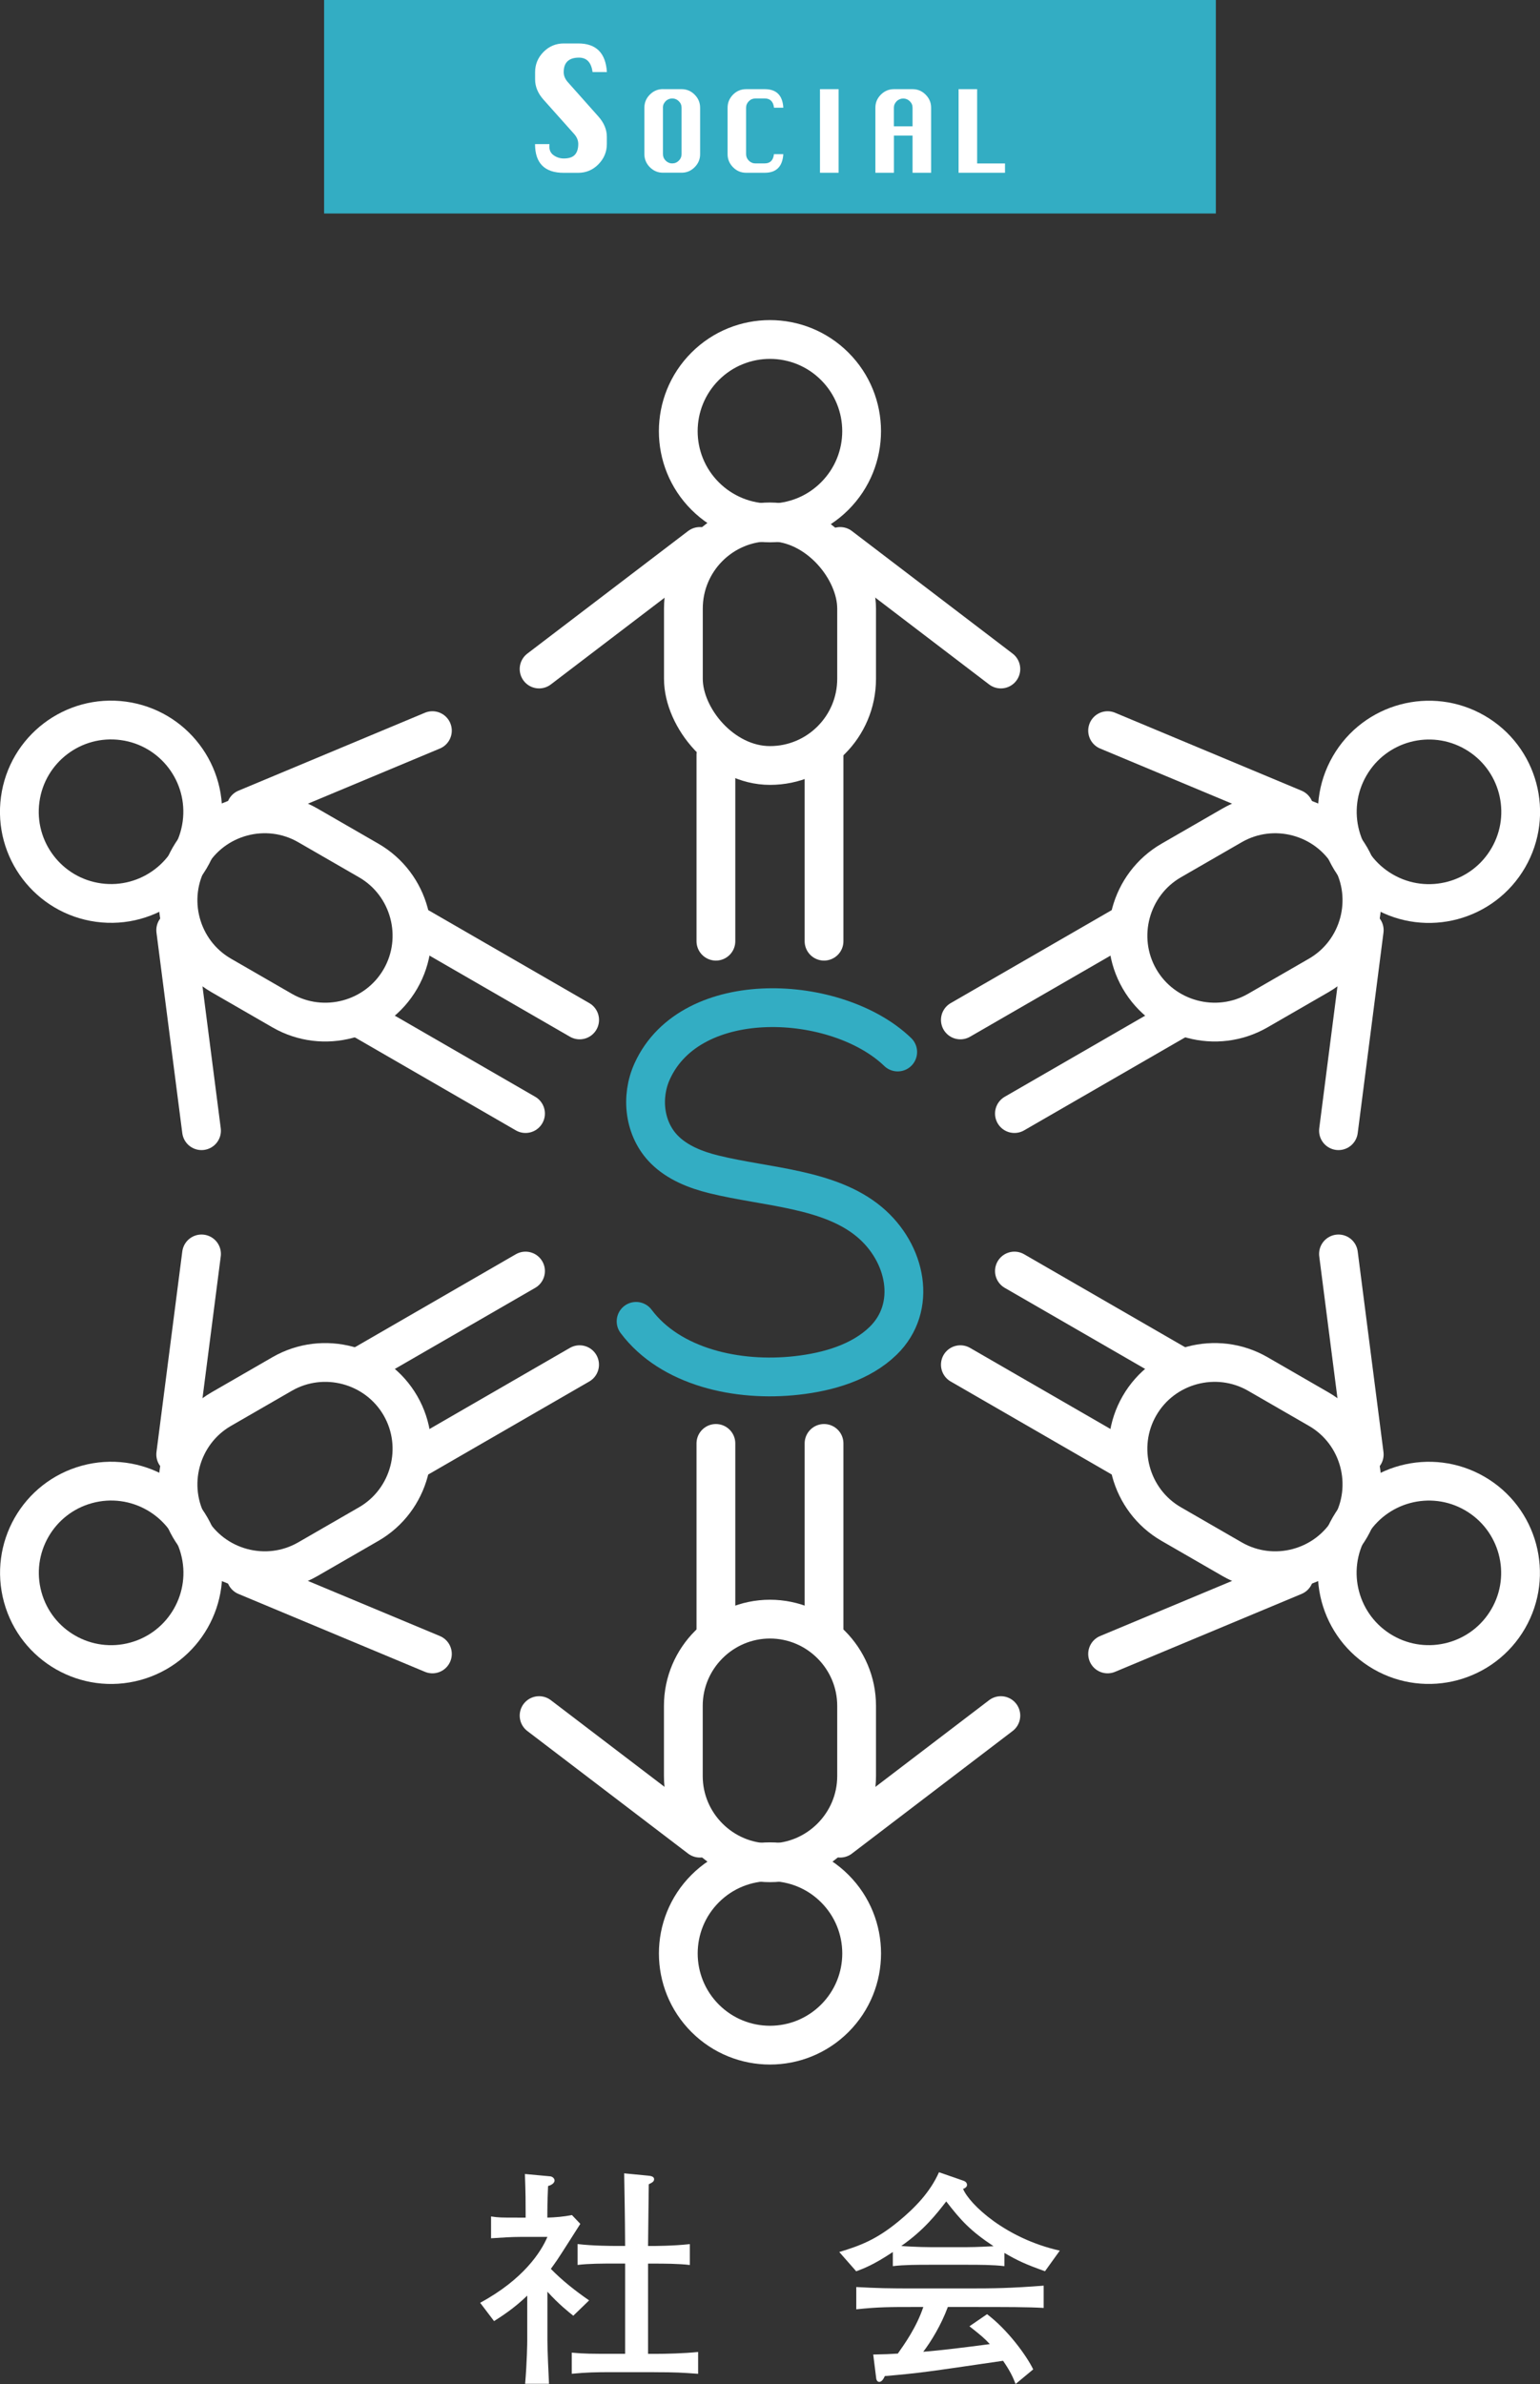 <?xml version="1.0" encoding="UTF-8"?><svg id="_レイヤー_2" xmlns="http://www.w3.org/2000/svg" viewBox="0 0 278.01 430.25"><rect x="0" y="0" width="278.01" height="430.25" fill="#333333" stroke="none"/><defs><style>.cls-1{fill:#fff;}.cls-1,.cls-2{stroke-width:0px;}.cls-3{stroke:#fff;}.cls-3,.cls-4{fill:none;stroke-linecap:round;stroke-linejoin:round;stroke-width:7px;}.cls-2{fill:#33adc3;}.cls-4{stroke:#33adc3;}</style></defs><g id="illustration"><circle class="cls-3" cx="139" cy="77.82" r="16.55" transform="translate(-14.32 121.08) rotate(-45)"/><rect class="cls-3" x="123.37" y="94.19" width="31.27" height="43.96" rx="15.64" ry="15.64"/><line class="cls-3" x1="129.24" y1="136.2" x2="129.24" y2="169.86"/><line class="cls-3" x1="148.76" y1="136.2" x2="148.76" y2="169.86"/><line class="cls-3" x1="126.34" y1="98.62" x2="97.32" y2="120.74"/><line class="cls-3" x1="151.67" y1="98.62" x2="180.68" y2="120.74"/><circle class="cls-3" cx="139" cy="352.54" r="16.55" transform="translate(-208.57 201.55) rotate(-45)"/><path class="cls-3" d="M139,292.21h0c8.6,0,15.64,7.04,15.64,15.64v12.69c0,8.6-7.04,15.64-15.64,15.64h0c-8.6,0-15.64-7.04-15.64-15.64v-12.69c0-8.6,7.04-15.64,15.64-15.64Z"/><line class="cls-3" x1="148.76" y1="294.16" x2="148.76" y2="260.5"/><line class="cls-3" x1="129.24" y1="294.16" x2="129.24" y2="260.5"/><line class="cls-3" x1="151.67" y1="331.74" x2="180.68" y2="309.62"/><line class="cls-3" x1="126.34" y1="331.74" x2="97.32" y2="309.62"/><circle class="cls-3" cx="20.05" cy="146.5" r="16.55" transform="translate(-127.82 146.66) rotate(-82.27)"/><path class="cls-3" d="M72.29,176.66h0c-4.3,7.45-13.91,10.02-21.36,5.72l-10.99-6.34c-7.45-4.3-10.02-13.91-5.72-21.36h0c4.3-7.45,13.91-10.02,21.36-5.72l10.99,6.34c7.45,4.3,10.02,13.91,5.72,21.36Z"/><line class="cls-3" x1="65.73" y1="184.14" x2="94.87" y2="200.97"/><line class="cls-3" x1="75.49" y1="167.24" x2="104.64" y2="184.07"/><line class="cls-3" x1="31.72" y1="167.87" x2="36.38" y2="204.06"/><line class="cls-3" x1="44.39" y1="145.93" x2="78.06" y2="131.86"/><path class="cls-3" d="M249.68,298.19c-7.91-4.57-10.63-14.69-6.06-22.6,4.57-7.91,14.69-10.63,22.6-6.06,7.91,4.57,10.63,14.69,6.06,22.6-4.57,7.91-14.69,10.63-22.6,6.06Z"/><path class="cls-3" d="M205.71,253.69h0c4.3-7.45,13.91-10.02,21.36-5.72l10.99,6.34c7.45,4.3,10.02,13.91,5.72,21.36h0c-4.3,7.45-13.91,10.02-21.36,5.72l-10.99-6.34c-7.45-4.3-10.02-13.91-5.72-21.36Z"/><line class="cls-3" x1="212.28" y1="246.22" x2="183.13" y2="229.39"/><line class="cls-3" x1="202.52" y1="263.12" x2="173.37" y2="246.29"/><line class="cls-3" x1="246.28" y1="262.49" x2="241.63" y2="226.3"/><line class="cls-3" x1="233.62" y1="284.43" x2="199.95" y2="298.49"/><circle class="cls-3" cx="20.05" cy="283.86" r="16.55" transform="translate(-74.18 15.35) rotate(-15.3)"/><path class="cls-3" d="M72.29,253.69h0c4.3,7.45,1.72,17.06-5.72,21.36l-10.99,6.34c-7.45,4.3-17.06,1.72-21.36-5.72h0c-4.3-7.45-1.72-17.06,5.72-21.36l10.99-6.34c7.45-4.3,17.06-1.72,21.36,5.72Z"/><line class="cls-3" x1="75.49" y1="263.12" x2="104.63" y2="246.29"/><line class="cls-3" x1="65.73" y1="246.22" x2="94.87" y2="229.39"/><line class="cls-3" x1="44.39" y1="284.43" x2="78.06" y2="298.49"/><line class="cls-3" x1="31.72" y1="262.49" x2="36.38" y2="226.3"/><circle class="cls-3" cx="257.96" cy="146.5" r="16.55" transform="translate(2.04 296.53) rotate(-59.97)"/><path class="cls-3" d="M205.71,176.66h0c-4.3-7.45-1.72-17.06,5.72-21.36l10.99-6.34c7.45-4.3,17.06-1.72,21.36,5.72h0c4.3,7.45,1.72,17.06-5.72,21.36l-10.99,6.34c-7.45,4.3-17.06,1.72-21.36-5.72Z"/><line class="cls-3" x1="202.52" y1="167.24" x2="173.37" y2="184.07"/><line class="cls-3" x1="212.28" y1="184.14" x2="183.13" y2="200.97"/><line class="cls-3" x1="233.62" y1="145.93" x2="199.95" y2="131.86"/><line class="cls-3" x1="246.28" y1="167.87" x2="241.63" y2="204.06"/><path class="cls-4" d="M114.83,238.47c6.19,8.25,18.28,10.97,29.01,9.76,5.72-.64,11.58-2.36,15.58-6.24,6.24-6.06,4.22-15.88-2.49-21.48-7.27-6.06-18.63-6.24-28.06-8.57-3.3-.81-6.58-2.12-8.91-4.45-3.69-3.68-4.33-9.51-2.22-14.15,7.03-15.47,33.44-13.96,44.32-3.48"/></g><g id="text"><rect class="cls-2" x="58.51" width="160.98" height="38.53"/><path class="cls-1" d="M109.55,13h-2.58c-.23-1.74-1.05-2.6-2.46-2.6-.91,0-1.59.22-2.06.66-.46.44-.69,1.09-.69,1.96,0,.65.26,1.26.77,1.83l5.5,6.18c1.01,1.14,1.52,2.36,1.52,3.66v1.31c0,1.4-.51,2.62-1.52,3.65-1.01,1.03-2.24,1.54-3.66,1.54h-2.6c-1.72,0-3.01-.43-3.88-1.3-.87-.87-1.3-2.16-1.3-3.88h2.6c-.02.18-.02.32-.02.43,0,.71.27,1.24.82,1.61.54.37,1.14.55,1.79.55.92,0,1.59-.22,2-.67.41-.45.61-1.1.61-1.95,0-.66-.26-1.27-.77-1.83l-5.5-6.16c-1.01-1.13-1.52-2.35-1.52-3.66v-1.31c0-1.41.51-2.63,1.52-3.65,1.01-1.02,2.24-1.53,3.66-1.53h2.6c3.25,0,4.97,1.73,5.18,5.18Z"/><path class="cls-1" d="M119.68,16.09h3.36c.92,0,1.7.33,2.36.99.66.66.99,1.45.99,2.36v8.39c0,.91-.33,1.69-.99,2.35-.66.66-1.44.99-2.36.99h-3.36c-.92,0-1.7-.33-2.36-.99-.66-.66-.99-1.45-.99-2.36v-8.39c0-.92.33-1.7.99-2.36.66-.66,1.44-.99,2.36-.99ZM119.68,19.43v8.39c0,.45.16.84.49,1.17.33.33.72.5,1.19.5s.86-.17,1.19-.5c.33-.33.49-.72.49-1.17v-8.39c0-.46-.17-.85-.5-1.17-.33-.33-.73-.49-1.18-.49s-.86.16-1.19.49c-.33.33-.5.72-.5,1.17Z"/><path class="cls-1" d="M141.41,27.83c-.15,2.23-1.26,3.35-3.35,3.35h-3.36c-.92,0-1.71-.33-2.36-.99-.66-.66-.99-1.45-.99-2.36v-8.39c0-.9.32-1.68.97-2.35.65-.66,1.44-1,2.38-1h3.36c2.11,0,3.22,1.12,3.35,3.35h-1.68c-.13-1.11-.69-1.67-1.67-1.67h-1.68c-.46,0-.86.16-1.19.49-.33.33-.5.72-.5,1.17v8.39c0,.45.16.84.49,1.17.33.33.72.5,1.19.5h1.68c.99,0,1.54-.56,1.67-1.67h1.68Z"/><path class="cls-1" d="M148.03,31.18v-15.09h3.36v15.09h-3.36Z"/><path class="cls-1" d="M158.03,31.18v-11.74c0-.92.33-1.7.99-2.36.66-.66,1.44-.99,2.36-.99h3.36c.92,0,1.7.33,2.36.99.66.66.99,1.45.99,2.36v11.74h-3.35v-6.71h-3.36v6.71h-3.35ZM161.38,22.8h3.36v-3.36c0-.46-.17-.85-.5-1.17-.33-.33-.73-.49-1.18-.49s-.86.16-1.19.49c-.33.33-.5.72-.5,1.17v3.36Z"/><path class="cls-1" d="M173.05,31.18v-15.09h3.35v13.41h5.03v1.68h-8.38Z"/><path class="cls-1" d="M103.51,417.94c-.88-.71-2.6-2.05-4.69-4.35v8.71c0,1.67.21,6.49.29,7.91h-4.31c.34-3.98.38-7.49.38-7.7v-8.21c-2.43,2.34-4.56,3.68-5.99,4.6l-2.51-3.31c7.83-4.23,11.01-9.21,12.14-11.89h-4.69c-1.84,0-3.64.13-5.48.25v-3.94c1.38.21,1.72.21,4.86.21h1.38v-.84c0-2.14,0-3.31-.13-7.03l4.56.42c.42.04.79.38.79.75,0,.59-.84.92-1.17,1-.04,1-.13,2.97-.13,4.86v.84c1.47-.04,2.97-.17,4.44-.46l1.51,1.59c-.67,1.05-3.56,5.61-4.19,6.53-.5.71-.84,1.21-1.13,1.59,2.09,2.14,4.44,3.98,6.91,5.69l-2.85,2.76ZM118.12,428.11h-7.45c-3.35,0-4.69.04-7.45.29v-3.81c2.35.21,3.43.21,7.45.21h2.18v-16.29h-1.84c-2.18,0-4.73,0-6.74.25v-3.77c2.72.34,6.49.34,6.74.34h1.84c-.04-6.45-.08-7.16-.17-13.1l4.35.42c.29.04,1.05.08,1.05.63,0,.42-.29.59-.96.92-.04,4.69-.08,5.02-.13,11.14h.8s3.81,0,6.74-.34v3.77c-2.09-.25-4.69-.25-6.74-.25h-.8v16.29h1.21c2.01,0,5.28-.08,7.83-.34v3.94c-2.89-.21-4.02-.29-7.91-.29Z"/><path class="cls-1" d="M188.65,409.9c-3.52-1.26-4.98-1.93-7.33-3.31v2.39c-2.09-.25-4.65-.25-6.7-.25h-6.74c-2.14,0-4.69,0-6.7.25v-2.55c-3.6,2.39-5.28,2.97-6.61,3.48l-3.06-3.48c3.73-1.13,6.66-2.22,10.63-5.48,3.01-2.47,5.78-5.32,7.37-8.92l4.35,1.51c.42.13.71.38.71.79,0,.34-.34.59-.71.71,1.17,2.8,7.7,8.96,17.46,11.14l-2.68,3.73ZM174.63,416.35h-3.52c-1.21,3.27-3.06,6.28-4.44,8.08,3.22-.25,7.66-.8,12.02-1.38-1-1.09-1.72-1.67-3.68-3.22l3.18-2.18c3.77,2.85,7.16,7.53,8.33,9.96l-3.18,2.64c-.42-1.09-.92-2.26-2.26-4.19-14.02,2.05-15.11,2.22-21.35,2.76-.17.38-.5,1.05-1.01,1.05-.13,0-.46-.08-.54-.63l-.54-4.31c2.18-.04,3.06-.08,4.44-.17,1.21-1.72,3.39-4.77,4.6-8.41h-1.55c-4.48,0-6.57,0-10.55.42v-4.02c4.02.21,5.48.25,10.84.25h9.13c4.94,0,7.87-.04,13.86-.5v4.02c-2.93-.17-6.49-.17-13.77-.17ZM170.82,397.3c-1.72,2.22-3.98,5.15-8.12,8.04.42.04,3.14.21,5.19.21h6.74c1.63,0,3.89-.13,4.73-.17-4.15-2.76-5.82-4.56-8.54-8.08Z"/></g></svg>